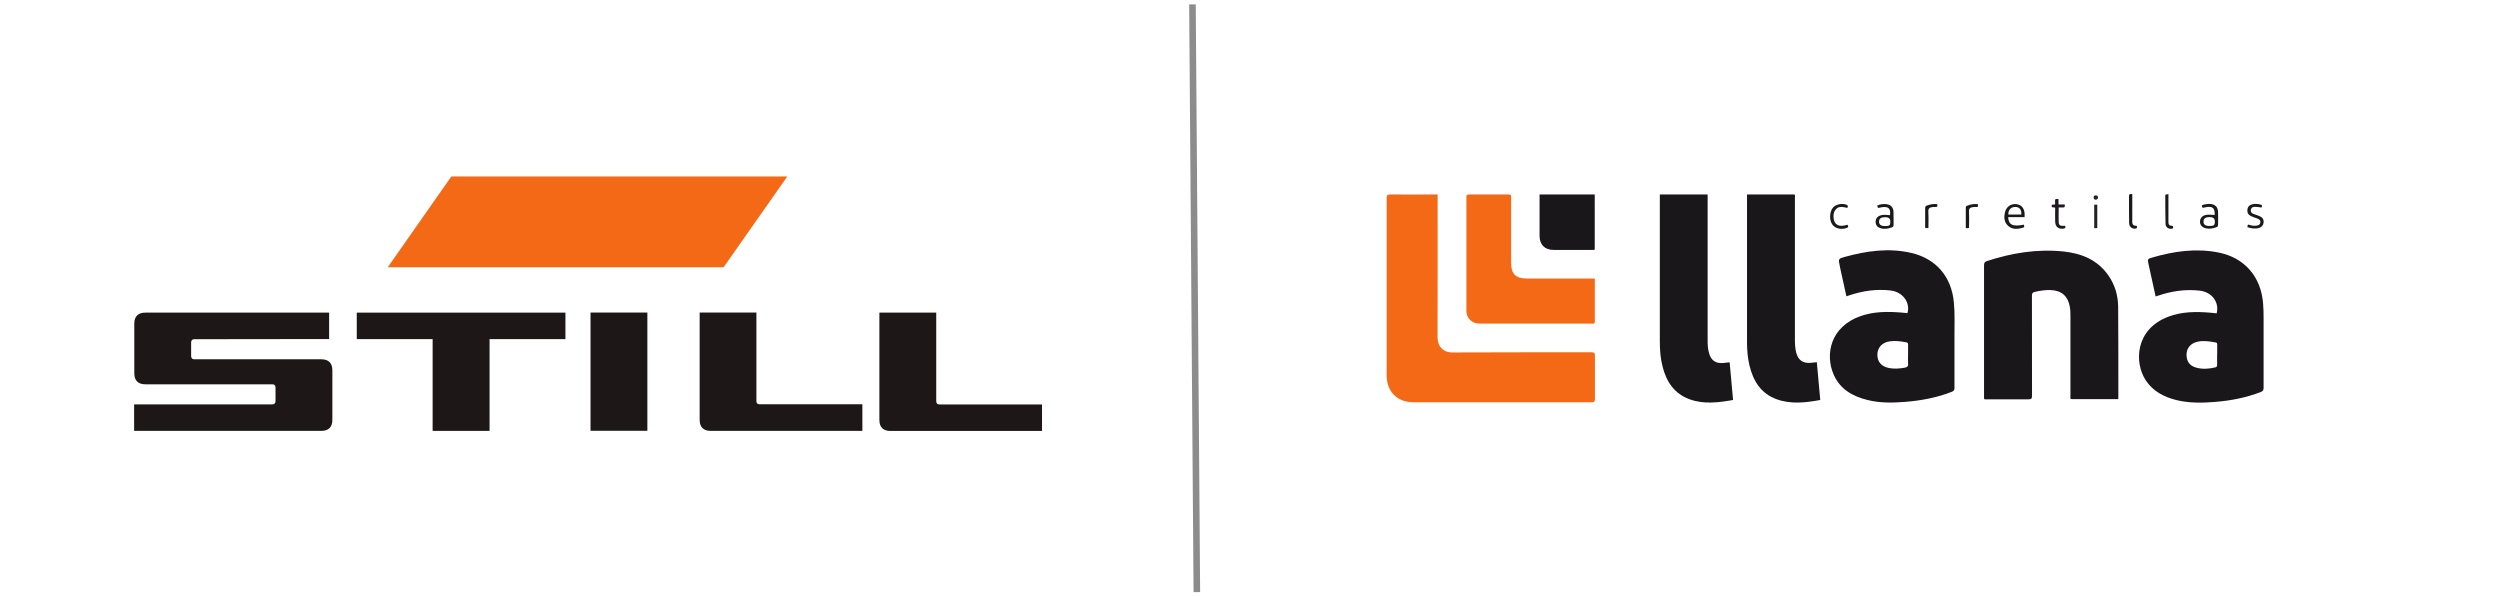 <?xml version="1.0" encoding="UTF-8"?><svg id="final" xmlns="http://www.w3.org/2000/svg" viewBox="0 0 285 68"><defs><style>.cls-1,.cls-2{fill:none;}.cls-3{fill:#f46915;}.cls-4{fill:#252226;}.cls-5{fill:#242125;}.cls-6{fill:#1e1b1f;}.cls-7{fill:#1b181c;}.cls-8{fill:#1b181b;}.cls-9{fill:#1d1718;}.cls-10{fill:#1c191d;}.cls-11{fill:#1a171b;}.cls-2{stroke:#8c8c8c;stroke-linejoin:round;stroke-width:.75px;}</style></defs><g id="STILL"><polygon class="cls-9" points="40.67 35.64 64.46 35.64 64.46 38.66 55.81 38.66 55.81 49.12 49.32 49.12 49.32 38.66 40.67 38.66 40.67 35.64"/><path class="cls-9" d="M79.75,35.63h6.48v10.09c0,.25,.12,.37,.38,.37h11.7v3.03h-17.3c-.82,0-1.25-.44-1.25-1.26v-12.23Z"/><rect class="cls-9" x="67.32" y="35.63" width="6.48" height="13.48"/><path class="cls-9" d="M15.31,36.89c0-.82,.44-1.25,1.25-1.25h20.96v3.01l-15.36,.02c-.25,0-.37,.13-.37,.38v1.54c0,.25,.13,.37,.37,.37h14.48c.81,0,1.25,.43,1.25,1.25v5.66c0,.82-.43,1.25-1.25,1.25H15.29v-3.02h15.75c.24,0,.37-.13,.37-.38v-1.54c0-.24-.12-.37-.37-.37h-14.48c-.82,0-1.25-.44-1.25-1.25v-5.66Z"/><path class="cls-9" d="M100.25,35.64h6.48v10.09c0,.25,.12,.38,.38,.38h11.68v3.02h-17.29c-.82,0-1.25-.44-1.25-1.25v-12.23Z"/><polygon class="cls-3" points="51.45 20.12 89.75 20.12 82.49 30.47 44.2 30.47 51.45 20.12"/></g><line class="cls-2" x1="135.94" y1=".5" x2="136.44" y2="67.5"/><rect class="cls-1" x="266.06" y="23.11" width="17.93" height="27.66"/><g><path class="cls-3" d="M163.89,22.17c0,.19,0,.34,0,.49,0,5.27,.01,10.53-.01,15.8,0,.93,.54,1.73,1.72,1.72,5.28-.03,10.55-.01,15.83-.02,.33,0,.4,.09,.39,.4-.01,1.64-.01,3.29,0,4.93,0,.27-.05,.37-.35,.37-6.78,0-13.55,0-20.33,0-1.86,0-3.06-1.21-3.06-3.07,0-6.74,0-13.48,0-20.21,0-.34,.09-.41,.42-.41,1.67,.02,3.34,0,5.01,0,.11,0,.23,0,.39,0Z"/><path class="cls-11" d="M241.45,45.5c-1.73,0-3.44,0-5.15,0-.08,0-.16,0-.23-.01-.08-.13-.04-.26-.04-.38,0-3,0-6,0-9,0-.38,0-.76-.07-1.13-.21-1.21-.93-1.86-2.16-1.91-.63-.03-1.24,.07-1.85,.21-.25,.06-.31,.18-.31,.43,0,3.81,0,7.61,.01,11.42,0,.33-.1,.39-.4,.39-1.67-.01-3.34,0-5.01,0-.1-.11-.06-.23-.06-.33,0-4.99,0-9.98,0-14.97,0-.27,.1-.38,.33-.46,2.84-.93,5.75-1.4,8.74-1.09,2.05,.22,3.86,.95,5.1,2.72,.75,1.07,1.1,2.28,1.12,3.56,.03,3.48,.02,6.97,.02,10.45,0,.02,0,.04-.02,.12Z"/><path class="cls-11" d="M245.74,33.79c-.28-1.25-.55-2.47-.81-3.69-.12-.56-.12-.58,.42-.74,2.47-.72,4.97-1.08,7.53-.58,2.98,.58,4.86,2.74,5.11,5.78,.05,.56,.06,1.12,.06,1.69,0,2.66,0,5.31,0,7.97,0,.26-.08,.37-.32,.47-1.69,.65-3.44,.99-5.24,1.13-1.45,.12-2.9,.14-4.33-.2-1.44-.35-2.7-.99-3.54-2.26-1.33-2.01-1.23-5.81,2.55-7.25,1.57-.6,3.2-.6,4.84-.46,.23,.02,.46,.04,.69,.07,.32-1.25-.52-2.41-1.9-2.58-1.65-.2-3.26,.05-4.82,.58l-.24,.08Zm7.02,6.65c0-.39,0-.78,0-1.17,0-.13-.02-.2-.18-.23-.65-.12-1.3-.22-1.95-.11-.79,.13-1.32,.67-1.36,1.38-.05,.85,.33,1.4,1.13,1.61,.72,.19,1.44,.13,2.15-.04,.17-.04,.21-.14,.2-.3-.01-.38,0-.76,0-1.14Z"/><path class="cls-11" d="M210.49,33.79c-.23-1.06-.46-2.11-.69-3.15-.02-.11-.05-.22-.07-.34-.17-.79-.17-.81,.6-1.02,2.48-.68,4.99-1.04,7.54-.45,2.85,.66,4.59,2.71,4.87,5.62,.13,1.3,.06,2.6,.07,3.89,.01,1.97,0,3.93,0,5.9,0,.24-.08,.33-.29,.42-1.69,.67-3.46,1-5.27,1.15-1.46,.12-2.92,.15-4.36-.21-1.69-.42-3.12-1.22-3.85-2.89-1-2.28-.4-5.48,3.11-6.69,1.49-.51,3.03-.51,4.58-.39,.24,.02,.48,.05,.72,.07,.35-1.2-.53-2.41-1.9-2.58-1.65-.2-3.26,.05-4.82,.58-.07,.02-.14,.05-.24,.08Zm7.03,6.64c0-.38,0-.76,0-1.14,0-.17-.05-.24-.22-.27-.61-.11-1.23-.2-1.85-.11-.87,.12-1.41,.69-1.43,1.5-.01,.84,.46,1.38,1.35,1.55,.59,.11,1.17,.06,1.75-.04,.29-.05,.44-.16,.4-.49-.03-.33,0-.67,0-1Z"/><path class="cls-11" d="M194.67,22.17c0,2.95,0,5.89,0,8.82,0,2.58,0,5.15,0,7.73,0,.52,.01,1.04,.16,1.54,.25,.85,.76,1.2,1.65,1.12,.22-.02,.43-.05,.7-.08l.39,4.3c-1.67,.29-3.32,.51-4.95-.08-1.74-.63-2.64-1.98-3.08-3.7-.25-.95-.32-1.93-.32-2.9,0-5.51,0-11.01,0-16.52,0-.07,0-.14,0-.23h5.46Z"/><path class="cls-11" d="M207.12,41.3l.39,4.3c-1.68,.3-3.34,.51-4.98-.09-1.81-.66-2.68-2.1-3.1-3.89-.2-.85-.27-1.72-.27-2.6,0-5.55,0-11.11,0-16.66v-.19h5.43c.06,.12,.03,.26,.03,.39,0,5.38,0,10.76,0,16.14,0,.5,.02,.99,.14,1.47,.22,.89,.78,1.28,1.69,1.19,.21-.02,.41-.04,.68-.07Z"/><path class="cls-3" d="M181.81,31.74c0,1.67,0,3.3,0,4.93,0,.16-.05,.24-.22,.22-.05,0-.09,0-.14,0-4.22,0-8.43,0-12.65,0-.22,0-.44-.01-.65-.08-.59-.2-.97-.7-.98-1.36,0-4.33,0-8.67,0-13,0-.2,.05-.28,.27-.28,1.52,0,3.04,.01,4.56,0,.29,0,.27,.16,.27,.35,0,2.5,0,4.99,0,7.49,0,1.21,.53,1.74,1.75,1.74,2.45,0,4.91,0,7.36,0h.43Z"/><path class="cls-11" d="M175.51,22.17h6.29v6.27c-.1,.08-.21,.05-.31,.05-1.46,0-2.92,0-4.38,0-1,0-1.59-.59-1.6-1.58,0-1.57,0-3.14,0-4.74Z"/><path class="cls-10" d="M228.93,24.74c.04,.9,.53,1.13,1.78,.87,.05,.15,.14,.29-.12,.36-.59,.16-1.17,.22-1.66-.22-.49-.44-.5-1.04-.34-1.62,.17-.61,.71-.94,1.32-.85,.57,.08,.9,.52,.9,1.19,0,.08,0,.16-.01,.28h-1.88Zm1.5-.28c.04-.55-.21-.87-.69-.87-.49,0-.81,.34-.79,.87h1.47Z"/><path class="cls-10" d="M215.46,24.51c.12-.84-.29-1.08-1.33-.8-.09-.07-.09-.17-.13-.28,.35-.16,.71-.2,1.08-.15,.48,.07,.76,.37,.78,.86,.02,.5,0,1.01,.01,1.51,0,.14-.05,.21-.17,.26-.43,.17-.87,.24-1.31,.11-.34-.1-.55-.33-.57-.69-.01-.37,.16-.63,.52-.76,.37-.14,.74-.06,1.11-.04Zm.04,.74q0-.49-.57-.49c-.49,0-.71,.15-.72,.5,0,.34,.21,.51,.67,.51,.53,0,.62-.07,.62-.52Z"/><path class="cls-10" d="M252.47,24.51c.05-.88-.31-1.09-1.35-.81-.16-.19-.16-.33,.13-.38,.24-.04,.47-.09,.72-.07,.55,.04,.87,.35,.89,.9,.02,.49,0,.99,0,1.48,0,.16-.07,.23-.2,.28-.4,.14-.8,.22-1.22,.11-.42-.11-.65-.38-.64-.77,.01-.39,.27-.67,.68-.75,.32-.06,.64-.01,.98,.01Zm.02,.72q0-.48-.58-.48c-.5,0-.72,.16-.71,.53,0,.32,.22,.48,.65,.48,.54,0,.64-.07,.64-.53Z"/><path class="cls-10" d="M256.22,25.92c-.04-.13,.02-.21,.05-.32,.32,.09,.62,.17,.93,.13,.23-.03,.44-.1,.48-.37,.04-.26-.14-.37-.35-.45-.23-.09-.48-.16-.71-.27-.31-.14-.45-.39-.42-.72,.03-.33,.22-.54,.55-.63,.32-.09,.64-.04,.96,.03,.23,.05,.15,.21,.11,.34-.23-.03-.44-.07-.66-.08-.25-.01-.5,.02-.56,.33-.06,.31,.14,.43,.39,.51,.22,.07,.43,.15,.64,.24,.31,.13,.46,.38,.42,.72-.04,.32-.23,.52-.53,.61-.45,.13-.88,.05-1.31-.09Z"/><path class="cls-6" d="M235.42,25.73c.1,.22,.01,.32-.21,.34-.55,.06-.9-.22-.92-.8-.02-.53,0-1.05,0-1.59-.15-.08-.52,.06-.37-.34l.36-.03v-.56c.13-.08,.25-.1,.39-.05v.61h.71c0,.18,.07,.35-.2,.34-.16,0-.31,0-.49,0,0,.59-.02,1.15,0,1.71,.03,.48,.42,.37,.73,.38Z"/><path class="cls-10" d="M210.6,23.7c-.54-.12-1.08-.27-1.43,.32-.23,.38-.19,1.1,.06,1.41,.27,.34,.7,.4,1.37,.19,.19,.23,.07,.33-.16,.4-.64,.18-1.28,0-1.58-.46-.34-.51-.29-1.42,.09-1.88,.34-.41,1.09-.55,1.59-.32,.18,.09,.09,.2,.07,.34Z"/><path class="cls-7" d="M243.08,22.1c0,1.03,0,1.98,0,2.93,0,.31-.09,.71,.45,.71,.11,0,.08,.12,.08,.19,0,.11-.08,.12-.17,.13-.37,.06-.71-.2-.72-.62-.02-1.04-.01-2.09-.01-3.13,0-.27,.21-.12,.37-.22Z"/><path class="cls-8" d="M247.2,22.11c0,1.07,0,2.05,0,3.04,0,.29-.03,.61,.42,.59,.12,0,.11,.1,.12,.18,.02,.11-.05,.13-.14,.15-.35,.08-.72-.16-.73-.54-.03-1.07-.02-2.13-.03-3.2,0-.26,.21-.12,.37-.21Z"/><path class="cls-7" d="M219.83,26h-.32s-.04-.06-.04-.09c0-.72,0-1.44,0-2.17,0-.16,.04-.26,.2-.31,.38-.13,.77-.22,1.18-.15,.05,.22,.01,.34-.24,.32-.09-.01-.18,0-.28,0-.33,.04-.53,.15-.5,.56,.04,.6,.01,1.21,.01,1.84Z"/><path class="cls-7" d="M225.48,23.28c.06,.24,0,.35-.25,.32-.1-.01-.21,0-.31,.01-.31,.04-.48,.15-.46,.53,.04,.6,.01,1.21,.01,1.82-.11,.09-.22,.05-.37,.03,0-.78,0-1.55,0-2.33,0-.16,.1-.19,.21-.23,.37-.14,.75-.21,1.17-.15Z"/><path class="cls-5" d="M238.74,23.33h.35v2.65c-.11,.06-.22,.03-.35,.02v-2.66Z"/><path class="cls-4" d="M238.93,22.77c-.17-.01-.26-.1-.26-.26,0-.14,.08-.23,.23-.24,.16,0,.27,.07,.27,.23,0,.16-.09,.25-.24,.27Z"/></g></svg>